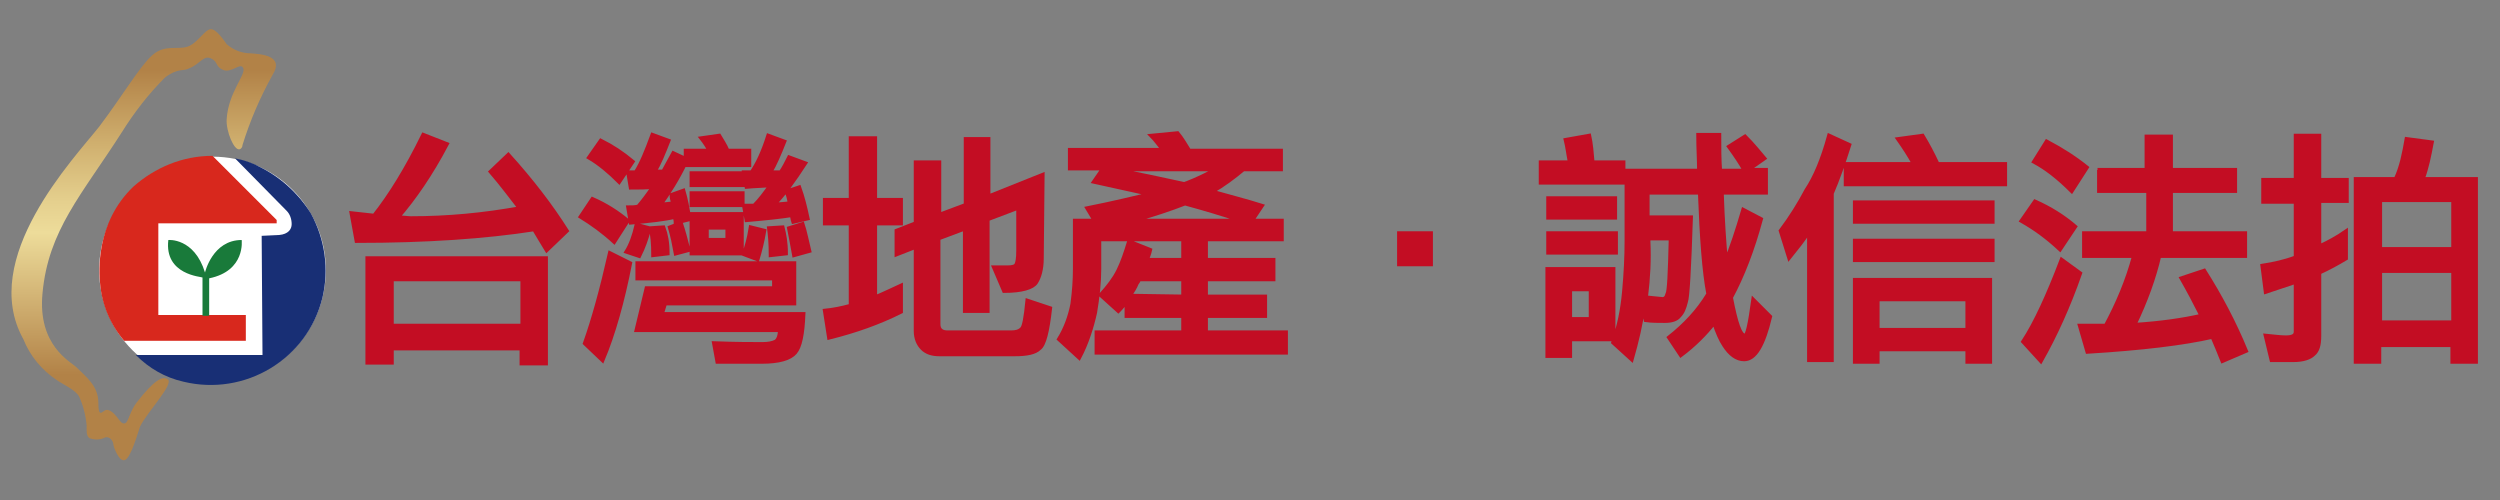 <?xml version="1.0" encoding="utf-8"?>
<!-- Generator: Adobe Illustrator 24.3.0, SVG Export Plug-In . SVG Version: 6.00 Build 0)  -->
<svg version="1.1" id="b4aa00a0-203b-46bd-b3f9-d95263299342"
	 xmlns="http://www.w3.org/2000/svg" xmlns:xlink="http://www.w3.org/1999/xlink" x="0px" y="0px" viewBox="0 0 300 60"
	 style="enable-background:new 0 0 300 60;" xml:space="preserve">
<rect x="0" y="0" width="300" height="60" fill="#808080" stroke="none"/>
<style type="text/css">
	.st0{fill:#FFFFFF;}
	.st1{fill:#D8281D;}
	.st2{fill:#182F75;}
	.st3{fill:#197A3A;}
	.st4{fill:url(#SVGID_1_);}
	.st5{fill:#C30D23;stroke:#C30D23;stroke-width:0.5;stroke-miterlimit:10;}
</style>
<circle class="st0" cx="25.5" cy="32.4" r="13.6"/>
<path class="st1" d="M25.5,18.7l7.7,7.7v0.4H19v11h10.5v3.1H14.9c-1.7-2-2.7-4.4-2.9-7c-0.1-1.1-0.6-7.1,4-11.5
	C18.6,20.1,21.9,18.7,25.5,18.7z"/>
<path class="st2" d="M28.2,19l6.2,6.3c0.4,0.4,0.6,1,0.6,1.6s-0.4,1.2-1.5,1.3l-2.1,0.1l0.1,14.3H16.3c1.6,1.6,3.5,2.7,5.7,3.2
	c7.4,1.8,14.9-2.7,16.7-10.1c0.8-3.4,0.3-7-1.4-10.1c-1.5-2.4-3.7-4.4-6.2-5.6C30.2,19.5,29.2,19.2,28.2,19z"/>
<path class="st3" d="M20.2,28.8c0,0,3.1-0.3,4.4,3.9c0,0,0.9-3.9,4.4-3.9c0,0,0.5,3.7-3.9,4.6v4.5h-0.8v-4.6
	C24.2,33.2,19.7,33,20.2,28.8z"/>
<linearGradient id="SVGID_1_" gradientUnits="userSpaceOnUse" x1="17.244" y1="-683.01" x2="17.244" y2="-723.6" gradientTransform="matrix(1 0 0 -1 0 -677)">
	<stop  offset="6.000000e-02" style="stop-color:#B28247"/>
	<stop  offset="0.28" style="stop-color:#D0B06F"/>
	<stop  offset="0.45" style="stop-color:#E5D08E"/>
	<stop  offset="0.54" style="stop-color:#EDDC9A"/>
	<stop  offset="0.96" style="stop-color:#B28247"/>
</linearGradient>
<path class="st4" d="M28.8,17.9c0.2-0.1,0.3-0.3,0.3-0.5c0.9-2.9,2.1-5.7,3.6-8.4c1.5-2.4-1.5-2.5-2.6-2.6C29,6.4,28,6,27.2,5.3
	c-0.3-0.4-1.2-1.8-1.9-1.8s-1.6,1.7-2.8,2.1s-2.7-0.3-4.2,1s-3.6,4.9-6.4,8.6C8.9,19-2.6,31,2.8,40.7c0.8,2,2.2,3.7,4,4.9
	c0.7,0.5,2.3,1.2,2.7,2c0.5,1.1,0.8,2.3,0.9,3.5c0,0.4-0.1,1.3,0.4,1.5c0.6,0.2,1.2,0.2,1.8-0.1c0.6-0.2,1,0.5,1,0.8
	s0.7,2.2,1.4,1.9s1.5-3.1,1.8-4c0.8-1.7,4.2-5.2,3.3-5.7c-0.6-0.4-1.6,0.1-3.7,2.8c-0.8,1-1,2.4-1.4,2.5s-0.6-0.3-1-0.8
	s-0.9-0.9-1.3-0.8s-0.9,1.1-0.9-0.9s-1.5-3.1-2.6-4.2c-0.7-0.7-4.7-2.6-4.1-8.9c0.7-7.6,4.7-11.8,9.5-19.3c1.5-2.4,3.2-4.6,5.2-6.6
	c1.6-1.2,2.2-0.7,2.9-1.1C24,7.7,24.4,6.6,25.3,7s0.5,1,1.5,1.4s2.1-1,2.4-0.2s-1.8,2.9-2,6.1C27.1,15.7,28.1,18.2,28.8,17.9z"/>
<g>
	<path class="st5" d="M50.8,16.2l2.8,1.1c-1.9,3.6-3.9,6.5-5.9,8.8c0.7,0,1.2,0.1,1.6,0.1c4.4,0,8.7-0.4,13.1-1.2
		c-1.1-1.4-2.2-2.9-3.5-4.4l2.1-2c2.8,3.1,5.1,6.1,7,9.1L65.6,30c-0.5-0.8-1-1.7-1.5-2.5c-5.8,0.9-12.9,1.4-21.3,1.4l-0.6-3.3
		c1,0.1,1.9,0.2,2.7,0.3C46.8,23.5,48.8,20.3,50.8,16.2z M65.5,31v12.6h-2.9v-1.8H47v1.7h-2.9V31H65.5z M47,39.1h15.7v-5.6H47V39.1z
		"/>
	<path class="st5" d="M71.1,23.9c1.6,0.7,3,1.6,4.2,2.6L73.7,29c-1.3-1.2-2.7-2.2-4-3L71.1,23.9z M73.2,30.4l2.4,1.2
		c-0.9,4.6-2,8.5-3.3,11.6l-2.1-2C71.2,38.4,72.2,34.8,73.2,30.4z M72.1,16.9c1.4,0.7,2.6,1.5,3.8,2.5l-1.6,2.4
		c-1.2-1.2-2.4-2.2-3.6-2.9L72.1,16.9z M76.4,27l1.5,0.4c-0.3,1.2-0.7,2.3-1.2,3.3l-1.5-0.5C75.7,29.4,76.1,28.3,76.4,27z
		 M78.3,16.2l1.9,0.7c-0.6,1.5-1.1,2.8-1.7,3.7c0.4,0,0.7,0,1.1,0c0.4-0.7,0.8-1.5,1.2-2.2l1.5,0.7v-1h2.9c-0.3-0.5-0.6-1-1-1.5
		l2.1-0.3c0.3,0.5,0.7,1.1,1,1.8h2.6v1.7h-7.6v-0.4c-1,2.1-2.1,3.8-3.1,5.2c0.6-0.1,1.1-0.1,1.6-0.2c-0.1-0.3-0.2-0.7-0.2-1l1.4-0.5
		c0.3,1,0.5,2.1,0.7,3.4l-1.6,0.4c0-0.3-0.1-0.5-0.1-0.7c-1.2,0.3-3,0.5-5.3,0.7l-0.3-1.8c0.4,0,0.8,0,1.2-0.1
		c0.6-0.7,1.2-1.5,1.8-2.4c-0.8,0.1-1.7,0.1-2.7,0.1l-0.3-1.8h0.9C77,19.6,77.6,18.1,78.3,16.2z M95.3,36.4H79.8l-0.4,1.3h17
		c-0.1,2.4-0.4,3.9-1,4.6c-0.6,0.7-1.9,1.1-4,1.1h-5.3l-0.4-2.2c2.6,0.1,4.5,0.1,5.8,0.1c0.7,0,1.2-0.1,1.6-0.3
		c0.3-0.2,0.5-0.7,0.5-1.4H76.4l1.2-5h15.3v-1.2H76.5v-1.8h18.8V36.4z M79.6,27.3c0.3,0.8,0.5,1.8,0.5,3.1l-1.7,0.2
		c0-1.4-0.1-2.4-0.3-3.2L79.6,27.3z M81.7,26.8c0.3,0.9,0.6,2,0.9,3.2l-1.5,0.4c-0.2-1.1-0.4-2.1-0.7-3.1L81.7,26.8z M83,20.8h6.1
		v1.4H83V20.8z M83,23.2h6.1v1.4H83V23.2z M83,25.7h6v4.7h-6V25.7z M87.3,28.8v-1.5h-2.5v1.5H87.3z M90.1,27.3l1.6,0.4
		c-0.2,1.2-0.5,2.4-0.8,3.4l-1.6-0.6C89.6,29.6,89.9,28.6,90.1,27.3z M92.2,16.3l1.9,0.7c-0.6,1.5-1.1,2.7-1.7,3.7
		c0.5,0,0.9,0,1.3,0c0.4-0.6,0.7-1.2,1-1.8l1.9,0.7c-1.3,2-2.5,3.7-3.8,5c0.7-0.1,1.4-0.1,2-0.2c-0.1-0.5-0.2-1-0.4-1.4l1.5-0.5
		c0.4,1.1,0.7,2.3,1,3.7l-1.7,0.4c-0.1-0.3-0.1-0.6-0.2-0.8c-1.2,0.2-3.1,0.4-5.4,0.6l-0.3-1.7c0.4,0,0.8,0,1.2,0
		c0.7-0.7,1.3-1.5,2-2.5c-0.8,0.1-1.8,0.1-2.9,0.2l-0.3-1.7h0.9C90.9,19.7,91.6,18.2,92.2,16.3z M93.9,27.3c0.2,0.8,0.4,1.8,0.4,3.1
		l-1.8,0.2c0-1.4-0.1-2.4-0.2-3.2L93.9,27.3z M96.3,26.9c0.3,0.9,0.5,2,0.8,3.2l-1.8,0.5c-0.2-1.1-0.4-2.2-0.6-3.2L96.3,26.9z"/>
	<path class="st5" d="M99,24h3.1v-7.4h2.9V24h3.1v2.8H105v8.9c1-0.4,2-0.9,3.1-1.4v3.1c-2.6,1.3-5.4,2.3-8.6,3.1L99,37.3
		c1-0.1,2-0.3,3.1-0.6v-9.9H99V24z M125.1,21L125,31c0,1.3-0.3,2.3-0.7,2.9c-0.4,0.6-1.7,1-3.8,1l-1.2-2.8h1.6c0.6,0,1-0.1,1.1-0.4
		c0.1-0.2,0.2-0.7,0.2-1.6v-5.2l-3.7,1.4v11h-2.7v-9.9l-3.2,1.2v10.3c0,0.7,0.4,1,1.1,1h7.6c0.6,0,1-0.1,1.3-0.4
		c0.3-0.2,0.5-1.4,0.7-3.4L126,37c-0.3,2.7-0.7,4.4-1.3,4.8c-0.5,0.5-1.5,0.7-2.9,0.7h-9.1c-0.8,0-1.5-0.2-2-0.7s-0.8-1.2-0.8-2.1
		V29.6l-2.3,0.9v-2.8l2.3-0.9v-7.3h2.8v6.3l3.2-1.2v-7.9h2.7v6.9L125.1,21z"/>
	<path class="st5" d="M141.3,16c0.5,0.6,0.9,1.3,1.4,2.1h11v2.2h-4.5c-1.2,1-2.4,1.9-3.8,2.7c2.1,0.6,4.1,1.1,6,1.7l-1.2,1.8h3.6
		v2.2h-9.1v2.5h8.1v2.3h-8.1v2.1h7.1v2.3h-7.1v2h9.6v2.4h-22.7v-2.4H142v-2h-6.8v-1.8c-0.3,0.4-0.6,0.8-1,1.2l-2.1-1.9
		c0.9-1,1.6-1.9,2.1-2.9s0.9-2.2,1.3-3.5l2.5,1c-0.1,0.5-0.3,0.9-0.4,1.2h4.4v-2.5h-10.1v3.6c0,1.6-0.2,3.4-0.5,5.2
		c-0.4,1.8-1,3.7-1.9,5.4l-2.4-2.2c0.8-1.3,1.3-2.7,1.6-4.2c0.2-1.5,0.3-2.9,0.3-4.2v-5.8h2.4l-0.9-1.5c3-0.6,5.5-1.2,7.6-1.7
		c-2.3-0.5-4.5-1-6.8-1.5l1.1-1.6h-4V18h11.2c-0.5-0.6-0.9-1.2-1.4-1.7L141.3,16z M133.5,20.3c3,0.6,5.9,1.2,8.6,1.8
		c0.1,0,0.2-0.1,0.3-0.1c1.3-0.5,2.5-1.1,3.6-1.7C146,20.3,133.5,20.3,133.5,20.3z M142,35.6v-2.1h-5.3c-0.1,0.2-0.2,0.4-0.3,0.5
		c-0.2,0.5-0.5,1-0.9,1.5L142,35.6L142,35.6z M135.8,26.5h13.3c-2.3-0.8-4.7-1.5-6.9-2.1C140.4,25.1,138.3,25.8,135.8,26.5z"/>
	<path class="st5" d="M171.7,31.7h-3.8V28h3.8V31.7z"/>
	<path class="st5" d="M190.7,16.3c0.2,0.9,0.3,2,0.4,3.2h3.7v2.4h-9.9v-2.4h3.5c-0.2-1-0.3-1.9-0.5-2.7L190.7,16.3z M193.6,32.3v8.4
		h-5.2v2h-2.7V32.3H193.6z M185.8,23.8h8v2.3h-8V23.8z M185.8,28h8.1v2.3h-8.1V28z M188.4,38.3h2.5v-3.6h-2.5V38.3z M211.9,20.6v2.5
		h-5.3c0.1,3.2,0.3,6,0.5,8.3c0.7-1.7,1.4-3.8,2.1-6.2l2.1,1.1c-1,3.7-2.2,6.8-3.6,9.4c0.6,3.1,1.1,4.6,1.7,4.6c0.3,0,0.6-1.4,1-4.3
		l2,2c-0.8,3.4-1.8,5.1-3.1,5.1c-0.9,0-1.7-0.6-2.4-1.7c-0.4-0.6-0.8-1.5-1.2-2.7c-1.1,1.4-2.4,2.7-4,3.9l-1.4-2.1
		c1.9-1.5,3.5-3.2,4.7-5.2v-0.1c-0.5-2.6-0.8-6.7-1-12.1h-6.3v3h5.2c-0.2,6.2-0.4,9.6-0.6,10.1c-0.2,0.8-0.4,1.3-0.8,1.7
		c-0.3,0.4-0.9,0.6-1.7,0.6c-0.9,0-1.6,0-2.3-0.1l-0.3-1.7c-0.3,2.2-0.8,4.3-1.4,6.4l-2.2-2c0.7-1.9,1.1-3.9,1.3-6.1
		c0.2-2.2,0.3-4.2,0.3-6.1v-8.4h8.7c0-1.3-0.1-2.8-0.1-4.3h2.5c0,1.5,0,2.9,0.1,4.3h3c-0.5-0.9-1.1-1.8-1.9-2.9l1.9-1.2
		c1,1,1.7,1.9,2.3,2.6l-2,1.4h2.2V20.6z M197.5,35.7c1.1,0.1,1.8,0.2,2,0.2c0.3,0,0.5-0.2,0.6-0.6c0.2-0.3,0.3-2.5,0.4-6.7h-2.7V29
		C197.9,31.1,197.8,33.3,197.5,35.7z"/>
	<path class="st5" d="M219.5,16.3l2.4,1.1c-0.7,2.2-1.4,4.2-2.1,5.8v20h-2.7V27.7c-0.7,1.1-1.6,2.2-2.4,3.2l-1-3.2
		c1.2-1.6,2.2-3.2,3.1-4.9C217.8,21.3,218.7,19.2,219.5,16.3z M230.7,16.3c0.6,1,1.2,2.1,1.8,3.4h8.1v2.4h-19.1v-2.4h8.2
		c-0.6-1.1-1.2-2-1.9-3L230.7,16.3z M222.6,24.3h16.5v2.3h-16.5V24.3z M222.6,28.9h16.5v2.3h-16.5V28.9z M238.8,33.6v9.8h-2.7v-1.5
		h-10.8v1.5h-2.7v-9.8H238.8z M225.3,39.6h10.8v-3.7h-10.8V39.6z"/>
	<path class="st5" d="M244.2,24.2c1.8,0.8,3.4,1.8,4.8,3l-1.8,2.7c-1.5-1.4-3-2.5-4.6-3.4L244.2,24.2z M247.4,31.2l2.2,1.6
		c-1.4,4-3,7.5-4.7,10.5l-2.1-2.3C244.3,38.7,245.8,35.4,247.4,31.2z M245.6,17c1.7,0.9,3.3,1.9,4.8,3.1l-1.8,2.8
		c-1.5-1.5-3-2.7-4.5-3.5L245.6,17z M251.7,20.4h5.9v-4h2.9v4h7.7v2.5h-7.7V28h8.9v2.7h-10.3c-0.6,2.6-1.6,5.4-3,8.3
		c3.2-0.2,5.9-0.6,8.1-1.1c-0.8-1.6-1.6-3.1-2.4-4.5l2.7-0.9c1.9,3,3.6,6.2,5,9.6l-2.8,1.2c-0.4-1-0.8-2-1.2-2.9
		c-3.5,0.8-8.5,1.4-15,1.8l-0.9-3.1c1.1,0,2.1,0,3.1,0c1.4-2.6,2.6-5.4,3.4-8.4h-6V28h7.7v-5.1h-5.9v-2.5H251.7z"/>
	<path class="st5" d="M271.6,21.6h3.9v-5.3h2.8v5.3h3.3v2.5h-3.3v5.5c1.1-0.5,2.2-1.1,3.2-1.8V31c-1,0.6-2.1,1.2-3.2,1.7v7.6
		c0,1.1-0.2,1.8-0.7,2.2c-0.4,0.4-1.2,0.7-2.4,0.7h-2.6l-0.7-2.9c1,0.1,1.8,0.2,2.4,0.2c0.8,0,1.2-0.2,1.2-0.7v-6
		c-1.2,0.4-2.4,0.8-3.6,1.2l-0.4-3.1c1.3-0.2,2.7-0.5,4-1v-6.7h-3.9L271.6,21.6L271.6,21.6z M288.8,16.7l3,0.4
		c-0.3,1.6-0.6,3.1-1.1,4.4h6.4v21.9h-2.8v-2h-8.8v2h-2.8V21.5h4.8C288.2,20,288.5,18.4,288.8,16.7z M285.6,29.9h8.8V24h-8.8V29.9z
		 M285.6,38.7h8.8v-6.2h-8.8V38.7z"/>
</g>
</svg>
